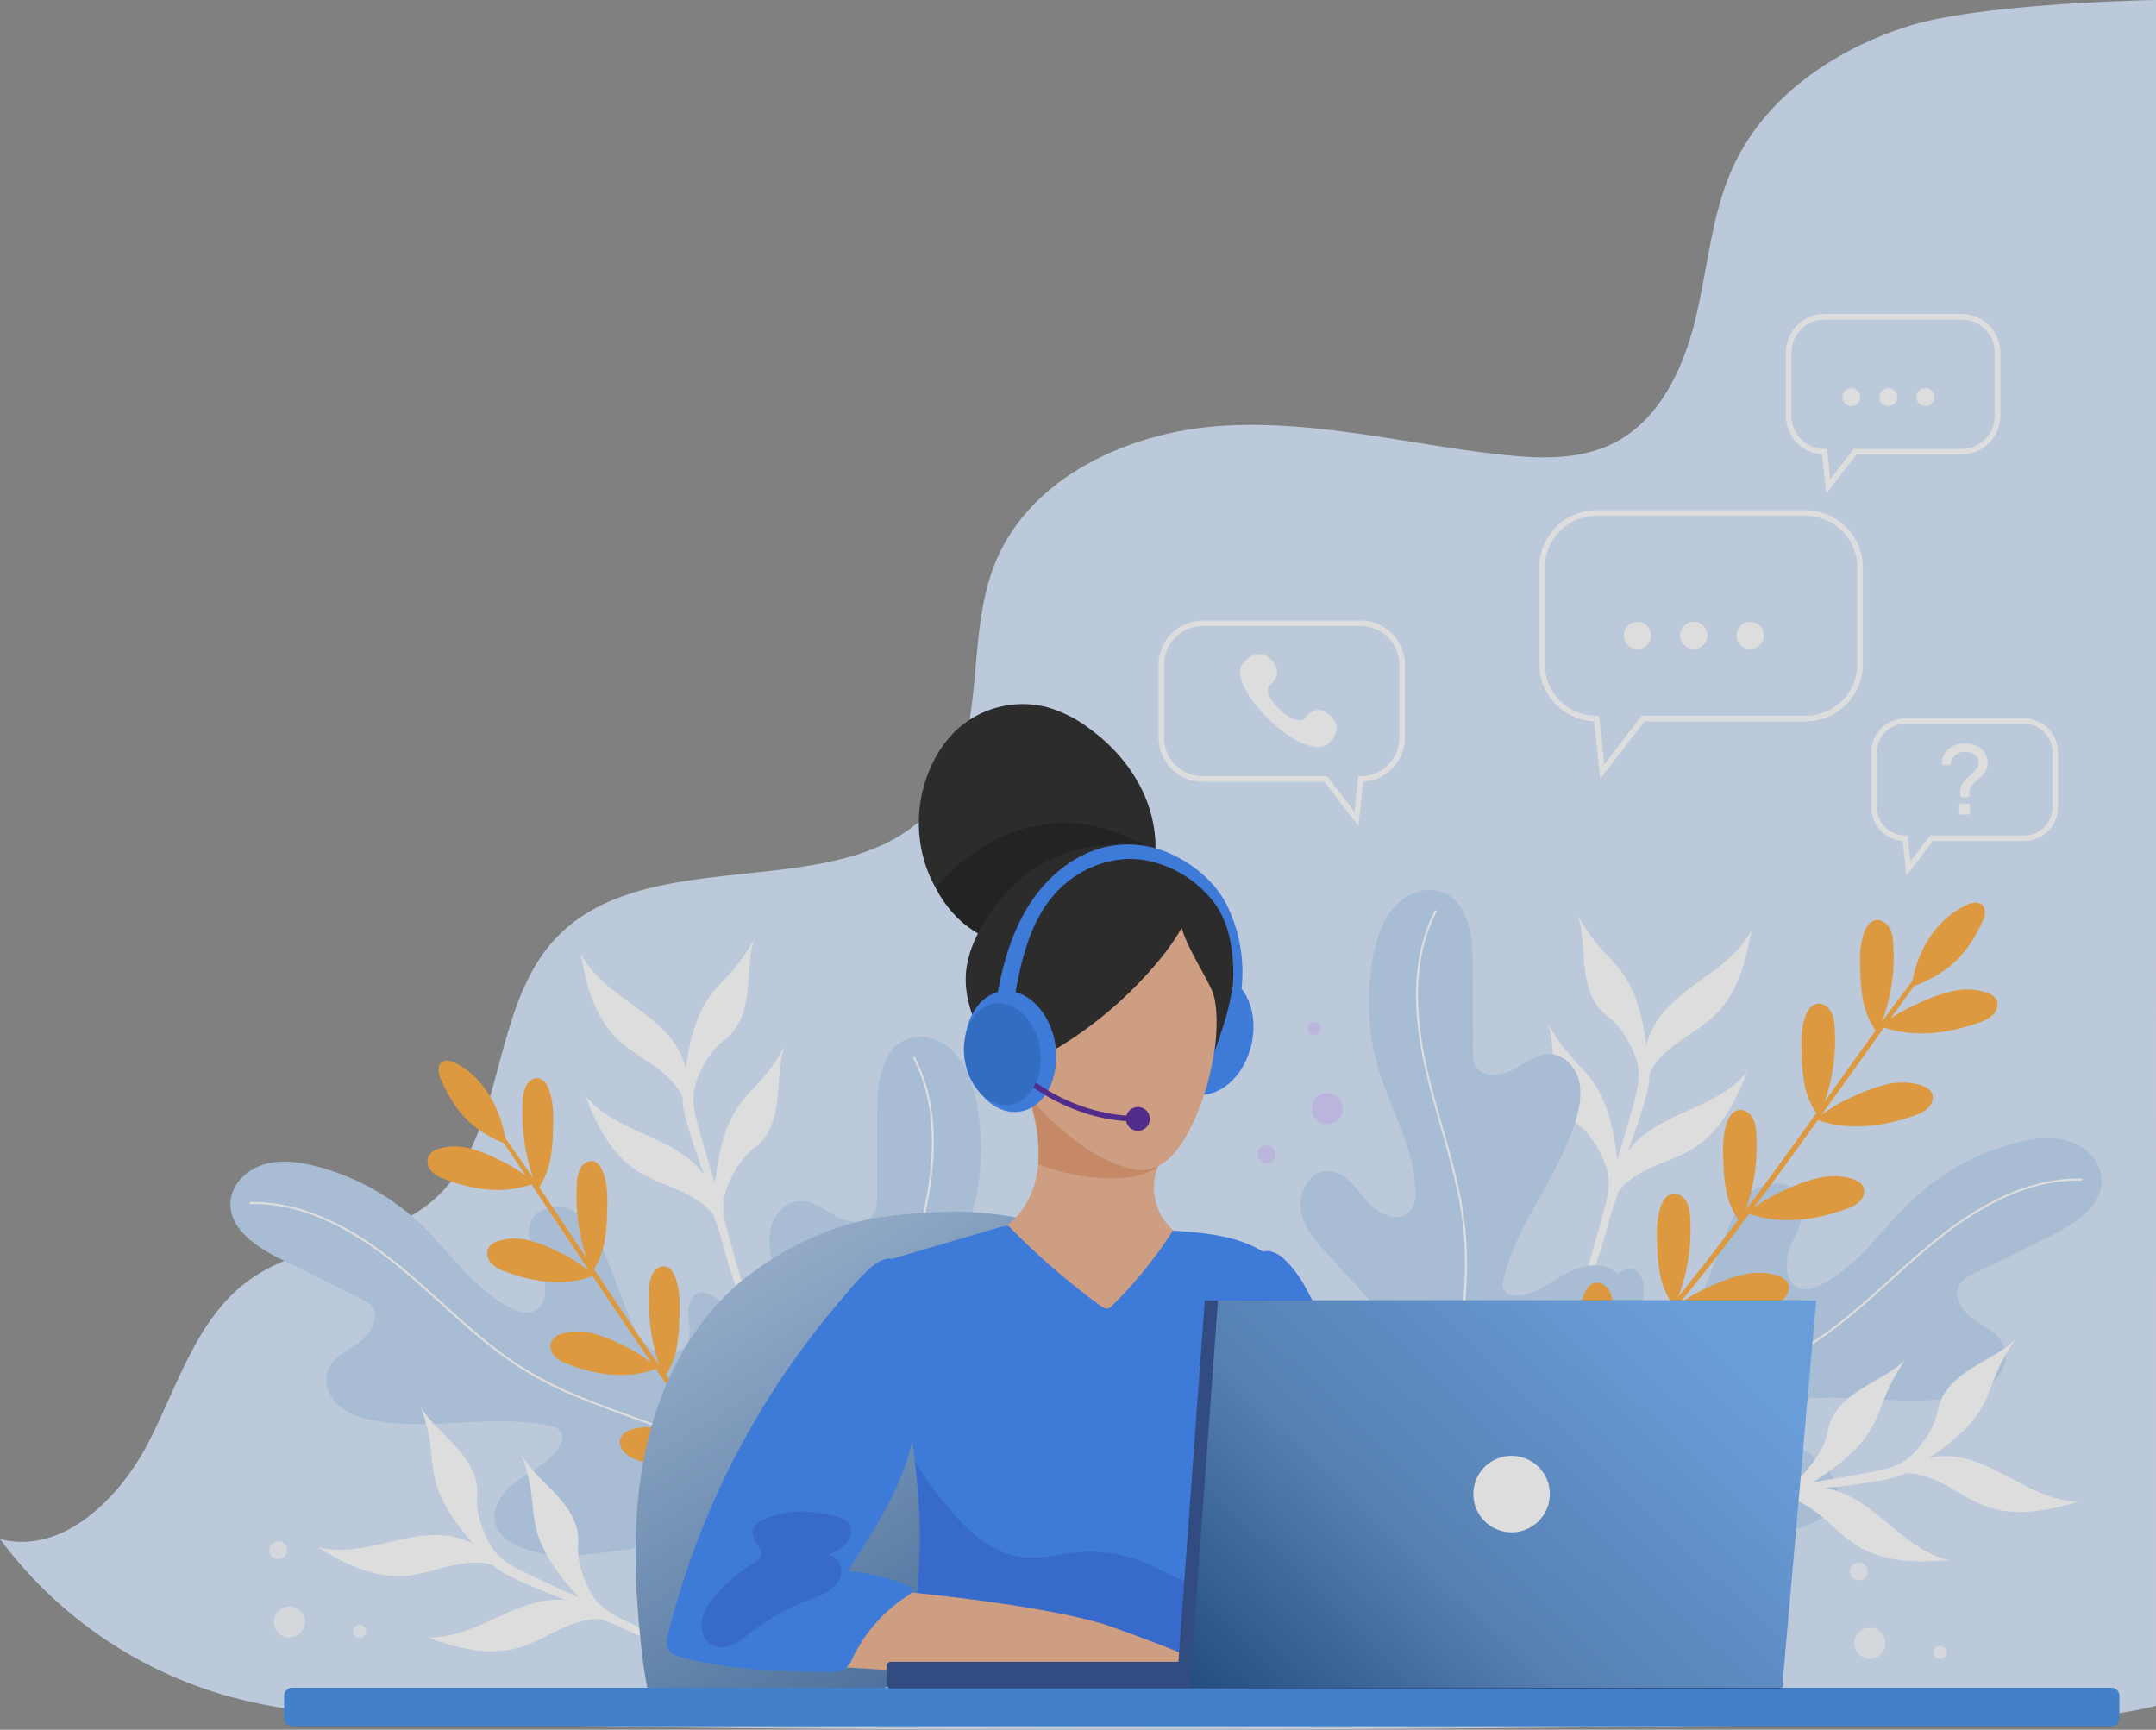 <svg xmlns="http://www.w3.org/2000/svg" xmlns:xlink="http://www.w3.org/1999/xlink" width="991.256" height="795.246" viewBox="0 0 991.256 795.246">
  <rect x="0" y="0" width="991.256" height="795.246" fill="#808080" stroke="none"/>
  <defs>
    <linearGradient id="linear-gradient" x1="-0.098" y1="-0.167" x2="0.897" y2="1.199" gradientUnits="objectBoundingBox">
      <stop offset="0" stop-color="#c8e1fe"/>
      <stop offset="1" stop-color="#003c84"/>
    </linearGradient>
    <linearGradient id="linear-gradient-2" x1="1" y1="0.358" x2="0" y2="1" gradientUnits="objectBoundingBox">
      <stop offset="0" stop-color="#61a8fc"/>
      <stop offset="0.581" stop-color="#467fc2"/>
      <stop offset="1" stop-color="#003a7e"/>
    </linearGradient>
  </defs>
  <g id="Group_345" data-name="Group 345" transform="translate(-285.907 -87.845)" opacity="0.73">
    <path id="Path_297" data-name="Path 297" d="M1277.163,87.845s-79.509,1.349-113.281,11.851-65.727,32-80.766,64.016c-10.178,21.667-11.9,46.187-17.379,69.492s-16.469,47.505-37.828,58.325c-15.608,7.908-34.065,7.272-51.459,5.369-42.895-4.695-85.458-16-128.524-13.287s-88.835,23.6-104.734,63.709c-13.77,34.734-3.17,77.915-25.3,108.022-38.039,51.755-131.849,17.123-176.177,63.607-31.4,32.923-22.638,92.431-57.617,121.52-23.376,19.44-58.542,18.025-83.292,35.682-24.076,17.174-32.964,48.036-46.389,74.388s-39.9,52.358-68.511,44.887a197.206,197.206,0,0,0,103.544,71.862c26.048,7.448,53.313,9.4,80.367,10.84,65.374,3.474,130.861,4.166,196.325,4.562q266.737,1.617,533.459-3.267c25.787-.473,52.517-1.134,77.56-7.3" transform="translate(0 0)" fill="#d2e3fc"/>
    <g id="Group_344" data-name="Group 344" transform="translate(391.85 232.202)">
      <g id="Group_306" data-name="Group 306" transform="translate(0 287.144)">
        <g id="Group_305" data-name="Group 305">
          <path id="Path_298" data-name="Path 298" d="M414.43,344.073c8.184,3.816,16.707,7.136,24,12.467a40.455,40.455,0,0,1,8.894,8.855,268.348,268.348,0,0,1-8.5-25.629,39.686,39.686,0,0,1-1.533-7.688c-.059-.833-.005-1.663.018-2.493-2.684-6.036-7.849-10.733-13.264-14.6-5.88-4.2-12.27-7.788-17.381-12.9-10.041-10.03-13.91-24.6-16.2-38.6,4.1,8.046,11.175,14.143,18.421,19.532s14.922,10.365,20.988,17.054a37.132,37.132,0,0,1,8.853,16.176c1.652-12.066,4.271-24.109,11.481-33.751,2.81-3.757,6.227-7.011,9.336-10.528a81.611,81.611,0,0,0,10.753-15.448c-2.457,7.42-2.317,15.4-3.085,23.184s-2.736,15.943-8.342,21.391c-1.607,1.561-3.461,2.843-5.1,4.37a36.09,36.09,0,0,0-6.582,8.909c-2.455,4.373-4.541,9.09-4.912,14.091-.347,4.733.856,9.428,2.092,14.01,2.4,8.889,5,17.718,7.711,26.517,1.637-13.09,4.071-26.395,11.9-36.864,2.812-3.76,6.23-7.014,9.338-10.531a81.6,81.6,0,0,0,10.75-15.448c-2.455,7.42-2.314,15.4-3.085,23.184s-2.733,15.943-8.339,21.391c-1.607,1.561-3.463,2.843-5.1,4.37A36.093,36.093,0,0,0,460.949,364c-2.455,4.373-4.541,9.09-4.912,14.094-.35,4.73.856,9.425,2.089,14.007,3.027,11.221,11.984,40.392,8.2,35.605h0c-5.542-12.4-7.351-19.1-10.947-32.188-.539-1.964-2.83-9.31-4.069-12.086-3.857-5.088-9.688-8.5-15.581-11.111-6.605-2.927-13.588-5.154-19.626-9.124-11.856-7.8-18.584-21.286-23.659-34.54C398.085,335.711,406.243,340.255,414.43,344.073Z" transform="translate(-229.362 -256.516)" fill="#fff"/>
          <g id="Group_302" data-name="Group 302" transform="translate(226.948 45.147)">
            <path id="Path_299" data-name="Path 299" d="M488.748,563.1c15.32-7.737,34.29-12.388,46.581-24.367s21.7-27.57,23.575-44.632c.222-2.041.306-4.24-.753-6-2.268-3.757-8.007-3.1-11.836-.953s-7.44,5.371-11.831,5.351c-6.574-.036-10.85-7.846-9.754-14.329s5.752-11.706,10.209-16.538L552.773,442.3c5.624-6.1,11.5-12.687,12.876-20.868s-4.038-18.032-12.331-18.05c-7.767-.018-12.843,7.7-17.833,13.647s-14.643,10.743-19.866,5c-2.3-2.531-2.682-6.237-2.616-9.655.368-19.092,10.9-36.3,16.549-54.542a109.2,109.2,0,0,0,2.48-54.718c-1.668-7.844-4.36-15.77-9.846-21.619s-14.314-9.134-21.787-6.227c-11.869,4.615-13.785,20.324-13.79,33.059l-.015,39.38c0,2.577-.038,5.287-1.323,7.52-3.206,5.56-11.627,4.646-17.274,1.6s-11.154-7.619-17.55-7.088c-6.1.508-10.98,5.88-12.572,11.793s-.491,12.217,1.236,18.091c7.481,25.445,26.214,46.532,33.064,72.153.649,2.434,1.091,5.325-.575,7.216-1.349,1.533-3.624,1.819-5.663,1.678-8.488-.585-15.486-6.506-23.013-10.472s-18.142-5.458-23.468,1.175c-2.3,2.861-3.055,6.672-3.19,10.339-.5,13.478,6.283,26.1,13.7,37.363,17.144,26.05,33.869,45.283,58.785,64.033" transform="translate(-416.239 -274.192)" fill="#b7d3f3"/>
            <g id="Group_301" data-name="Group 301" transform="translate(72.018 9.301)">
              <path id="Path_300" data-name="Path 300" d="M444.469,557.319c6.633-17.1,7.351-35.539,6.166-53.646-1.211-18.51-4.235-36.864-5.037-55.408a159.764,159.764,0,0,1,1.032-27.869,223.959,223.959,0,0,1,5.829-27.989c4.848-18.268,10.978-36.269,13.836-55,2.661-17.453,2.641-35.92-3.974-52.537-.858-2.156-1.834-4.26-2.9-6.319-.281-.539.536-1.017.815-.478,8.11,15.632,9.714,33.557,8.061,50.864-1.793,18.771-7.4,36.806-12.49,54.871-2.651,9.4-5.172,18.855-6.937,28.469a152.591,152.591,0,0,0-2.513,28.765c.146,18.827,3.131,37.467,4.736,56.192,1.538,17.966,1.816,36.418-3.461,53.847-.664,2.194-1.42,4.355-2.248,6.493-.217.559-1.132.317-.912-.253Z" transform="translate(-444.435 -277.833)" fill="#fff"/>
            </g>
          </g>
          <g id="Group_304" data-name="Group 304" transform="translate(0 102.57)">
            <path id="Path_301" data-name="Path 301" d="M580.706,452.109c-.194-17.164,3.987-36.241-1.351-52.552s-15.187-31.631-29.68-40.829c-1.732-1.1-3.67-2.145-5.714-1.967-4.373.381-6.309,5.824-6.071,10.207s1.543,9.047-.409,12.975c-2.927,5.887-11.823,6.283-17.161,2.444s-7.974-10.319-10.347-16.451l-9.5-24.53c-3-7.737-6.322-15.913-13.06-20.753s-17.966-4.322-21.639,3.116c-3.438,6.963,1.254,14.922,4.4,22.022s3.19,17.879-4.271,20.035c-3.282.95-6.781-.34-9.818-1.905-16.978-8.743-27.782-25.782-41.671-38.887A109.192,109.192,0,0,0,366.384,298.7c-7.777-1.959-16.079-3.034-23.746-.687s-14.505,8.825-15.19,16.814c-1.088,12.689,12.168,21.33,23.6,26.947l35.345,17.366c2.312,1.137,4.73,2.363,6.168,4.5,3.578,5.326-.953,12.485-6.179,16.209s-11.754,6.656-14.094,12.63c-2.235,5.7.437,12.449,5.045,16.482s10.75,5.823,16.786,6.863c26.137,4.5,53.321-3.029,79.341,2.112,2.47.488,5.262,1.366,6.225,3.691.782,1.888.036,4.059-.988,5.826-4.266,7.361-12.664,11.034-19.542,16.043s-12.894,13.879-9.287,21.585c1.558,3.323,4.644,5.68,7.877,7.42,11.877,6.388,26.2,5.859,39.577,4.166,30.936-3.913,55.571-10.452,83.384-24.556" transform="translate(-327.385 -296.674)" fill="#b7d3f3"/>
            <g id="Group_303" data-name="Group 303" transform="translate(8.849 18.578)">
              <path id="Path_302" data-name="Path 302" d="M575.007,441.16c-12.426-13.489-28.666-22.26-45.441-29.174-17.151-7.067-34.959-12.441-51.96-19.892a159.688,159.688,0,0,1-24.561-13.205,223.556,223.556,0,0,1-22.558-17.565c-14.263-12.4-27.723-25.836-43.281-36.655-14.495-10.081-31.079-18.2-48.913-19.583-2.314-.179-4.633-.23-6.952-.179-.605.015-.677-.93-.069-.943,17.606-.391,34.4,6.069,49.214,15.177,16.058,9.88,29.779,22.857,43.753,35.388,7.272,6.523,14.648,12.952,22.5,18.773a152.586,152.586,0,0,0,24.714,14.929c16.967,8.166,35.015,13.7,52.529,20.508,16.807,6.536,33.5,14.416,46.816,26.834,1.676,1.561,3.285,3.193,4.838,4.878.406.442-.215,1.155-.628.708Z" transform="translate(-330.85 -303.947)" fill="#fff"/>
            </g>
          </g>
          <path id="Path_303" data-name="Path 303" d="M419.549,440.436c8.26-3.65,16.37-7.88,25.182-9.862a40.5,40.5,0,0,1,12.518-.866,268.231,268.231,0,0,1-24.888-10.47,39.663,39.663,0,0,1-6.8-3.905c-.664-.5-1.254-1.091-1.865-1.655-6.309-1.951-13.246-1.154-19.723.376-7.032,1.66-13.941,4.11-21.149,4.6-14.16.958-27.675-5.719-39.728-13.208,8.756,2.207,18,.9,26.829-1.011s17.621-4.416,26.653-4.577a37.077,37.077,0,0,1,18,3.979c-7.995-9.182-15.338-19.082-17.851-30.855-.978-4.59-1.18-9.307-1.783-13.961a81.521,81.521,0,0,0-4.552-18.262c3.969,6.733,10.074,11.882,15.422,17.583s10.2,12.554,10.615,20.359c.117,2.235-.138,4.478-.066,6.715a36.053,36.053,0,0,0,2.375,10.819c1.678,4.728,3.854,9.4,7.377,12.973,3.333,3.379,7.66,5.563,11.92,7.647,8.27,4.046,16.633,7.9,25.041,11.647-8.776-9.846-17.192-20.436-19.92-33.222-.981-4.59-1.183-9.307-1.783-13.961a81.559,81.559,0,0,0-4.554-18.262c3.969,6.735,10.076,11.885,15.425,17.583s10.2,12.554,10.613,20.359c.118,2.237-.135,4.478-.064,6.717a36.079,36.079,0,0,0,2.373,10.819c1.678,4.725,3.857,9.4,7.379,12.973,3.331,3.377,7.658,5.56,11.92,7.645,10.439,5.108,38.3,17.565,32.2,17.264h0c-12.98-3.99-19.212-7.037-31.439-12.945-1.831-.886-8.868-4-11.775-4.894-6.37-.444-12.773,1.7-18.62,4.419-6.551,3.044-12.825,6.838-19.787,8.768-13.675,3.8-28.257-.015-41.574-4.919C402.5,447.238,411.286,444.086,419.549,440.436Z" transform="translate(-302.967 -125.595)" fill="#fff"/>
          <path id="Path_304" data-name="Path 304" d="M363.26,322.654a7.133,7.133,0,0,1,4.4-3.481,25.262,25.262,0,0,1,14.017-.465,63.606,63.606,0,0,1,13.4,5.085,75.643,75.643,0,0,1,12.82,7.463c-2.194-3.269-4.37-6.549-6.574-9.811q-1.705-2.517-3.412-5.029c-16.28-6.575-23.5-16.661-29.312-30.316a8.881,8.881,0,0,1-.347-5.213,3.747,3.747,0,0,1,3.456-2.406,8.733,8.733,0,0,1,4.209,1.208c12.209,6.2,20.1,19.841,22.7,34.139a3.731,3.731,0,0,0,.776,1.346c4.125,6.069,7.961,11.236,12.048,17.335a92.846,92.846,0,0,1-4.8-35.138,17.2,17.2,0,0,1,1.678-7.458c1.244-2.2,3.7-3.808,6.03-3.175s3.788,3.188,4.61,5.645c2.013,6.018,1.836,12.577,1.573,18.947a74.719,74.719,0,0,1-1.52,14.127,37.238,37.238,0,0,1-4.741,11.261q8.678,12.988,17.32,26c1.407,2.117,2.825,4.225,4.235,6.342a92.888,92.888,0,0,1-4.306-33.6A17.127,17.127,0,0,1,433.2,328c1.241-2.2,3.693-3.806,6.03-3.175s3.788,3.19,4.608,5.645c2.013,6.02,1.836,12.579,1.573,18.949a74.752,74.752,0,0,1-1.52,14.127,37.3,37.3,0,0,1-4.5,10.855c8.135,12.189,16.3,24.354,24.6,36.407,1.775,2.577,3.6,5.114,5.387,7.678a92.908,92.908,0,0,1-4.62-34.63,17.123,17.123,0,0,1,1.678-7.458c1.244-2.2,3.693-3.808,6.03-3.175s3.788,3.188,4.608,5.645c2.013,6.02,1.836,12.577,1.573,18.947a74.346,74.346,0,0,1-1.52,14.13,37.263,37.263,0,0,1-4.6,11.026c8.293,11.821,16.689,23.557,25.373,35.049l.015.023a92.879,92.879,0,0,1-5.111-35.988,17.163,17.163,0,0,1,1.681-7.461c1.241-2.2,3.693-3.806,6.028-3.175s3.79,3.19,4.61,5.645c2.013,6.02,1.836,12.579,1.573,18.95a74.737,74.737,0,0,1-1.52,14.127,37.274,37.274,0,0,1-4.715,11.218c9.742,12.781,19.795,25.286,30.242,37.4a92.8,92.8,0,0,1-5.165-36.134,17.16,17.16,0,0,1,1.678-7.458c1.244-2.2,3.7-3.808,6.03-3.175s3.788,3.188,4.61,5.645c2.013,6.018,1.836,12.577,1.573,18.947a74.724,74.724,0,0,1-1.52,14.127,37.279,37.279,0,0,1-4.623,11.065c.235.268.46.542.695.81a566.2,566.2,0,0,0,39.715,41.186q2.555,2.387,5.144,4.733c1.093.989-.358,2.761-1.446,1.773A548.819,548.819,0,0,1,537.2,509.612c-1.458-1.627-2.881-3.292-4.322-4.937-12.927,4.94-27.486,2.8-40.494-2.248a15.136,15.136,0,0,1-5.956-3.555c-1.607-1.762-2.475-4.534-1.5-6.746a7.14,7.14,0,0,1,4.4-3.481,25.261,25.261,0,0,1,14.017-.465,63.411,63.411,0,0,1,13.4,5.085,77.225,77.225,0,0,1,12.452,7.208q-14.766-17.122-28.566-35.176c-.266-.342-.516-.7-.779-1.045-12.965,5.016-27.588,2.873-40.647-2.2a15.135,15.135,0,0,1-5.956-3.555c-1.607-1.762-2.475-4.534-1.5-6.746a7.133,7.133,0,0,1,4.4-3.481,25.261,25.261,0,0,1,14.017-.465,63.47,63.47,0,0,1,13.4,5.085,69.725,69.725,0,0,1,14.265,8.651q-15.421-20.287-30-41.291c-12.937,4.963-27.516,2.825-40.54-2.232a15.135,15.135,0,0,1-5.956-3.555c-1.607-1.762-2.475-4.534-1.5-6.746a7.138,7.138,0,0,1,4.4-3.481,25.253,25.253,0,0,1,14.015-.465,63.284,63.284,0,0,1,13.4,5.085,69.961,69.961,0,0,1,14.232,8.623c-9.169-13.205-18.155-26.556-27.1-39.94-12.952,4.991-27.552,2.85-40.6-2.214a15.136,15.136,0,0,1-5.956-3.555c-1.607-1.762-2.475-4.534-1.5-6.746a7.138,7.138,0,0,1,4.4-3.481,25.252,25.252,0,0,1,14.015-.465,63.419,63.419,0,0,1,13.4,5.085,68.6,68.6,0,0,1,14.613,8.955c-1.144-1.714-2.3-3.42-3.443-5.137q-11.528-17.31-23.072-34.6c-12.791,4.677-27.123,2.552-39.95-2.429a15.106,15.106,0,0,1-5.956-3.555C363.15,327.637,362.282,324.866,363.26,322.654Z" transform="translate(-272.271 -222.384)" fill="#fea227"/>
        </g>
        <circle id="Ellipse_15" data-name="Ellipse 15" cx="7.155" cy="7.155" r="7.155" transform="translate(19.952 307.094)" fill="#fff" opacity="0.73"/>
        <circle id="Ellipse_16" data-name="Ellipse 16" cx="4.118" cy="4.118" r="4.118" transform="translate(17.851 277.1)" fill="#fff" opacity="0.73"/>
        <circle id="Ellipse_17" data-name="Ellipse 17" cx="3.012" cy="3.012" r="3.012" transform="translate(56.383 315.492)" fill="#fff" opacity="0.73"/>
      </g>
      <g id="Group_324" data-name="Group 324" transform="translate(426.729)">
        <g id="Group_309" data-name="Group 309" transform="translate(0 140.945)">
          <g id="Group_307" data-name="Group 307" transform="translate(37.51 15.379)">
            <path id="Path_305" data-name="Path 305" d="M524.559,209.269c4.613,5.9-1.982,10.51-1.982,10.51-3.042,3.857,4.794,11.09,4.794,11.09s7.7,7.387,11.361,4.115c0,0,4.2-6.863,10.373-2.613s5.532,10-.038,14.592c0,0-7.913,6.145-26.49-11.338C504.248,217.433,510,210.189,510,210.189,514.238,204.35,519.946,203.369,524.559,209.269Z" transform="translate(-509.142 -205.298)" fill="#fff"/>
          </g>
          <g id="Group_308" data-name="Group 308">
            <path id="Path_306" data-name="Path 306" d="M586.366,293.792l-15.729-20.423H514.716a20.284,20.284,0,0,1-20.26-20.26V219.537a20.284,20.284,0,0,1,20.26-20.26h72.735a20.284,20.284,0,0,1,20.262,20.26v33.572A20.285,20.285,0,0,1,588.6,273.336Zm-71.65-91.961a17.725,17.725,0,0,0-17.706,17.706v33.572a17.725,17.725,0,0,0,17.706,17.706h57.178l12.623,16.39,1.79-16.39h1.144a17.729,17.729,0,0,0,17.708-17.706V219.537a17.729,17.729,0,0,0-17.708-17.706Z" transform="translate(-494.456 -199.277)" fill="#fff"/>
          </g>
        </g>
        <g id="Group_314" data-name="Group 314" transform="translate(175.005 90.219)">
          <g id="Group_310" data-name="Group 310">
            <path id="Path_307" data-name="Path 307" d="M591.066,302.835l-2.881-26.364a26.39,26.39,0,0,1-25.212-26.336V205.779a26.391,26.391,0,0,1,26.359-26.362h96.109A26.391,26.391,0,0,1,711.8,205.779v44.356A26.391,26.391,0,0,1,685.441,276.5H611.347Zm-1.734-120.864a23.833,23.833,0,0,0-23.8,23.808v44.356a23.831,23.831,0,0,0,23.8,23.808h1.144l2.439,22.306,17.174-22.306h75.351a23.831,23.831,0,0,0,23.805-23.808V205.779a23.833,23.833,0,0,0-23.805-23.808Z" transform="translate(-562.973 -179.417)" fill="#fff"/>
          </g>
          <g id="Group_311" data-name="Group 311" transform="translate(38.852 51.263)">
            <circle id="Ellipse_18" data-name="Ellipse 18" cx="6.285" cy="6.285" r="6.285" fill="#fff"/>
          </g>
          <g id="Group_312" data-name="Group 312" transform="translate(64.779 51.263)">
            <circle id="Ellipse_19" data-name="Ellipse 19" cx="6.285" cy="6.285" r="6.285" fill="#fff"/>
          </g>
          <g id="Group_313" data-name="Group 313" transform="translate(90.706 51.263)">
            <circle id="Ellipse_20" data-name="Ellipse 20" cx="6.285" cy="6.285" r="6.285" fill="#fff"/>
          </g>
        </g>
        <g id="Group_318" data-name="Group 318" transform="translate(327.704 185.917)">
          <g id="Group_316" data-name="Group 316" transform="translate(32.353 11.499)">
            <g id="Group_315" data-name="Group 315">
              <path id="Path_308" data-name="Path 308" d="M651.462,222.515a9.172,9.172,0,0,1,3.737,3.139,7.766,7.766,0,0,1,1.361,4.452,7.964,7.964,0,0,1-.623,3.254,8.985,8.985,0,0,1-1.522,2.4A25.148,25.148,0,0,1,652.039,238a18.984,18.984,0,0,0-2.955,3.045,5.536,5.536,0,0,0-.965,3.323v.644a1.26,1.26,0,0,1-1.247,1.246h-1.709a1.26,1.26,0,0,1-1.246-1.246v-.968a7.7,7.7,0,0,1,.649-3.251,8.915,8.915,0,0,1,1.545-2.378q.9-.965,2.421-2.352a19.176,19.176,0,0,0,2.884-2.93,4.907,4.907,0,0,0,.945-3.022,4.069,4.069,0,0,0-1.844-3.507,7.539,7.539,0,0,0-4.429-1.292,6.729,6.729,0,0,0-4.153,1.246,6.557,6.557,0,0,0-2.306,3.829,1.23,1.23,0,0,1-.439.738,1.183,1.183,0,0,1-.761.278h-1.982a1.054,1.054,0,0,1-.741-.3.81.81,0,0,1-.276-.715,9.5,9.5,0,0,1,4.96-7.657,11.438,11.438,0,0,1,5.7-1.338A12.4,12.4,0,0,1,651.462,222.515Zm-3.252,31.261a1.2,1.2,0,0,1-.879.368H644.7a1.256,1.256,0,0,1-1.246-1.246v-2.628a1.256,1.256,0,0,1,1.246-1.246h2.628a1.256,1.256,0,0,1,1.247,1.246V252.9A1.2,1.2,0,0,1,648.211,253.776Z" transform="translate(-635.424 -221.386)" fill="#fff"/>
            </g>
          </g>
          <g id="Group_317" data-name="Group 317">
            <path id="Path_309" data-name="Path 309" d="M638.9,289.127l-1.737-15.907A15.578,15.578,0,0,1,622.757,257.7V232.444a15.577,15.577,0,0,1,15.56-15.56H693.04a15.577,15.577,0,0,1,15.56,15.56V257.7a15.577,15.577,0,0,1-15.56,15.56H651.121Zm-.585-69.688a13.02,13.02,0,0,0-13.006,13.006V257.7a13.02,13.02,0,0,0,13.006,13.006h1.144l1.292,11.831,9.111-11.831H693.04A13.02,13.02,0,0,0,706.047,257.7V232.444a13.02,13.02,0,0,0-13.006-13.006Z" transform="translate(-622.757 -216.884)" fill="#fff"/>
          </g>
        </g>
        <g id="Group_323" data-name="Group 323" transform="translate(288.421)">
          <g id="Group_319" data-name="Group 319">
            <path id="Path_310" data-name="Path 310" d="M625.941,226.679l-1.972-18.017a17.767,17.767,0,0,1-16.592-17.708V161.839A17.762,17.762,0,0,1,625.118,144.1h63.089a17.763,17.763,0,0,1,17.744,17.744v29.115A17.764,17.764,0,0,1,688.207,208.7h-48.42Zm-.822-80.03a15.205,15.205,0,0,0-15.187,15.19v29.115a15.207,15.207,0,0,0,15.187,15.19h1.144l1.527,13.948,10.74-13.948h49.677a15.207,15.207,0,0,0,15.189-15.19V161.839a15.206,15.206,0,0,0-15.189-15.19Z" transform="translate(-607.377 -144.095)" fill="#fff"/>
          </g>
          <g id="Group_320" data-name="Group 320" transform="translate(25.944 34.088)">
            <circle id="Ellipse_21" data-name="Ellipse 21" cx="4.126" cy="4.126" r="4.126" fill="#fff"/>
          </g>
          <g id="Group_321" data-name="Group 321" transform="translate(42.963 34.088)">
            <circle id="Ellipse_22" data-name="Ellipse 22" cx="4.126" cy="4.126" r="4.126" fill="#fff"/>
          </g>
          <g id="Group_322" data-name="Group 322" transform="translate(59.982 34.088)">
            <circle id="Ellipse_23" data-name="Ellipse 23" cx="4.126" cy="4.126" r="4.126" fill="#fff"/>
          </g>
        </g>
      </g>
      <g id="Group_332" data-name="Group 332" transform="translate(472.228 264.805)">
        <g id="Group_329" data-name="Group 329" transform="translate(19.693)">
          <path id="Path_311" data-name="Path 311" d="M634.134,339.84c-8.186,3.816-16.707,7.136-24,12.467a40.563,40.563,0,0,0-8.893,8.855,267.69,267.69,0,0,0,8.5-25.629,39.5,39.5,0,0,0,1.535-7.688c.059-.833.005-1.663-.018-2.493,2.682-6.035,7.846-10.733,13.264-14.6,5.877-4.2,12.268-7.788,17.381-12.9,10.04-10.03,13.908-24.6,16.2-38.6-4.1,8.046-11.175,14.143-18.421,19.532s-14.922,10.365-20.988,17.054a37.1,37.1,0,0,0-8.853,16.176c-1.652-12.066-4.271-24.109-11.481-33.751-2.812-3.757-6.23-7.011-9.338-10.528a81.609,81.609,0,0,1-10.751-15.448c2.457,7.42,2.314,15.4,3.086,23.184s2.735,15.943,8.342,21.391c1.607,1.561,3.461,2.843,5.1,4.37a36.034,36.034,0,0,1,6.584,8.909c2.452,4.373,4.541,9.09,4.909,14.091.35,4.733-.853,9.427-2.089,14.01-2.4,8.889-5,17.718-7.711,26.515-1.64-13.088-4.071-26.392-11.9-36.862-2.81-3.76-6.227-7.014-9.336-10.531A81.609,81.609,0,0,1,564.5,301.913c2.457,7.42,2.317,15.4,3.085,23.184s2.736,15.943,8.342,21.391c1.606,1.561,3.461,2.843,5.1,4.37a36.088,36.088,0,0,1,6.582,8.909c2.455,4.373,4.541,9.09,4.909,14.094.35,4.73-.853,9.425-2.089,14.007-3.024,11.221-11.982,40.392-8.2,35.605h0c5.543-12.4,7.349-19.1,10.947-32.188.539-1.964,2.83-9.31,4.066-12.086,3.857-5.088,9.688-8.5,15.583-11.111,6.6-2.927,13.588-5.154,19.624-9.124,11.859-7.8,18.587-21.286,23.662-34.54C650.475,331.478,642.32,336.022,634.134,339.84Z" transform="translate(-450.78 -240.756)" fill="#fff"/>
          <g id="Group_326" data-name="Group 326">
            <path id="Path_312" data-name="Path 312" d="M597.094,536.684c-15.323-7.737-34.292-12.388-46.583-24.37s-21.7-27.57-23.575-44.632c-.222-2.041-.306-4.24.756-6,2.268-3.757,8-3.1,11.834-.953s7.443,5.371,11.831,5.351c6.574-.033,10.85-7.847,9.754-14.329s-5.749-11.706-10.209-16.538l-17.836-19.335c-5.624-6.1-11.5-12.687-12.873-20.868s4.036-18.033,12.332-18.05c7.765-.018,12.843,7.7,17.831,13.65s14.646,10.74,19.867,4.993c2.3-2.529,2.682-6.237,2.618-9.655-.37-19.093-10.9-36.3-16.551-54.542a109.232,109.232,0,0,1-2.48-54.718c1.668-7.844,4.363-15.767,9.846-21.619s14.314-9.131,21.787-6.227c11.872,4.615,13.787,20.324,13.792,33.059l.015,39.383c0,2.575.036,5.287,1.323,7.517,3.2,5.56,11.627,4.646,17.271,1.6s11.154-7.622,17.55-7.088c6.1.506,10.983,5.877,12.572,11.79s.49,12.217-1.236,18.091c-7.481,25.445-26.214,46.532-33.061,72.156-.651,2.432-1.093,5.323.572,7.213,1.349,1.533,3.627,1.821,5.663,1.681,8.488-.587,15.486-6.506,23.013-10.472s18.142-5.461,23.468,1.172c2.3,2.863,3.055,6.671,3.193,10.339.5,13.478-6.283,26.1-13.7,37.365-17.141,26.048-33.869,45.281-58.782,64.033" transform="translate(-519.979 -247.77)" fill="#b7d3f3"/>
            <g id="Group_325" data-name="Group 325" transform="translate(53.162 9.3)">
              <path id="Path_313" data-name="Path 313" d="M565.2,530.9c-6.633-17.1-7.351-35.542-6.166-53.648,1.213-18.51,4.235-36.865,5.037-55.408a159.753,159.753,0,0,0-1.032-27.869,223.594,223.594,0,0,0-5.829-27.989c-4.848-18.268-10.975-36.269-13.833-55-2.664-17.453-2.644-35.917,3.972-52.537.858-2.156,1.834-4.26,2.9-6.319.281-.539-.534-1.017-.815-.478-8.109,15.632-9.711,33.557-8.059,50.867,1.791,18.768,7.395,36.8,12.488,54.869,2.651,9.4,5.172,18.857,6.937,28.471a152.37,152.37,0,0,1,2.513,28.763c-.146,18.827-3.132,37.467-4.736,56.192-1.538,17.966-1.816,36.42,3.461,53.847.664,2.194,1.42,4.357,2.248,6.493.22.562,1.134.317.912-.25Z" transform="translate(-540.793 -251.411)" fill="#fff"/>
            </g>
          </g>
          <g id="Group_328" data-name="Group 328" transform="translate(113.724 114.097)">
            <path id="Path_314" data-name="Path 314" d="M565.88,447.876c.194-17.164-3.99-36.241,1.351-52.552s15.187-31.631,29.68-40.829c1.732-1.1,3.67-2.146,5.714-1.967,4.373.381,6.306,5.824,6.069,10.207s-1.543,9.047.411,12.975c2.927,5.887,11.823,6.283,17.162,2.444s7.972-10.321,10.347-16.451l9.5-24.53c3-7.737,6.322-15.913,13.06-20.753s17.966-4.322,21.639,3.116c3.436,6.963-1.254,14.922-4.4,22.022s-3.19,17.879,4.268,20.035c3.285.95,6.781-.34,9.821-1.905,16.978-8.743,27.782-25.782,41.669-38.888A109.2,109.2,0,0,1,780.2,294.464c7.775-1.959,16.076-3.034,23.744-.687s14.505,8.825,15.192,16.814c1.086,12.689-12.171,21.33-23.6,26.947L760.19,354.9c-2.311,1.137-4.73,2.363-6.166,4.5-3.578,5.326.953,12.485,6.179,16.209s11.754,6.656,14.094,12.63c2.232,5.7-.437,12.449-5.045,16.482s-10.753,5.824-16.786,6.863c-26.137,4.5-53.321-3.029-79.341,2.112-2.47.488-5.262,1.367-6.225,3.691-.782,1.888-.036,4.059.988,5.826,4.265,7.361,12.664,11.034,19.539,16.043s12.9,13.879,9.287,21.585c-1.556,3.323-4.644,5.681-7.875,7.42-11.88,6.388-26.2,5.859-39.577,4.166-30.939-3.913-55.571-10.452-83.384-24.556" transform="translate(-564.504 -292.441)" fill="#b7d3f3"/>
            <g id="Group_327" data-name="Group 327" transform="translate(0.93 18.578)">
              <path id="Path_315" data-name="Path 315" d="M565.629,436.927c12.426-13.489,28.663-22.26,45.439-29.174,17.154-7.067,34.962-12.441,51.962-19.892a160.023,160.023,0,0,0,24.561-13.205,223.823,223.823,0,0,0,22.558-17.565c14.26-12.4,27.721-25.836,43.281-36.655,14.495-10.081,31.079-18.2,48.913-19.583,2.314-.179,4.631-.23,6.95-.179.608.015.679-.93.069-.942-17.6-.391-34.4,6.069-49.212,15.177-16.058,9.88-29.779,22.857-43.753,35.388-7.272,6.523-14.648,12.952-22.5,18.773A152.483,152.483,0,0,1,669.181,384c-16.965,8.166-35.013,13.7-52.529,20.508-16.807,6.536-33.493,14.416-46.813,26.834-1.676,1.561-3.285,3.193-4.838,4.879-.406.442.215,1.154.628.707Z" transform="translate(-564.868 -299.714)" fill="#fff"/>
            </g>
          </g>
          <path id="Path_316" data-name="Path 316" d="M687.617,417.25c-7.024-5.678-13.752-11.874-21.744-16.084a40.546,40.546,0,0,0-11.859-4.1,267.954,267.954,0,0,0,26.755-3.622,39.566,39.566,0,0,0,7.583-2c.771-.314,1.494-.725,2.23-1.114,6.6-.238,13.09,2.337,18.944,5.5,6.358,3.435,12.388,7.6,19.223,9.949,13.42,4.615,28.206,1.691,41.8-2.4-9.029-.151-17.614-3.826-25.639-7.969s-15.864-8.853-24.541-11.364a37.1,37.1,0,0,0-18.418-.848c10.112-6.784,19.782-14.428,25.276-25.138,2.143-4.176,3.566-8.677,5.359-13.014a81.513,81.513,0,0,1,9.154-16.444c-5.586,5.466-12.822,8.845-19.473,12.955s-13.121,9.461-15.552,16.891c-.695,2.128-1.034,4.357-1.686,6.5a36.1,36.1,0,0,1-5.111,9.826c-2.853,4.128-6.174,8.074-10.505,10.6-4.1,2.393-8.842,3.374-13.5,4.276-9.037,1.752-18.114,3.292-27.21,4.72,11.039-7.221,21.925-15.251,27.892-26.883,2.14-4.179,3.563-8.679,5.359-13.016a81.45,81.45,0,0,1,9.154-16.444c-5.589,5.466-12.825,8.848-19.473,12.957s-13.123,9.461-15.552,16.888c-.7,2.13-1.034,4.36-1.688,6.5a36.02,36.02,0,0,1-5.111,9.826c-2.851,4.125-6.171,8.074-10.5,10.6-4.1,2.393-8.845,3.374-13.5,4.276-11.409,2.209-41.551,6.978-35.59,8.273h0c13.57-.467,20.382-1.785,33.726-4.3,2-.378,9.606-1.548,12.646-1.655,6.263,1.231,11.887,4.97,16.824,9.116,5.533,4.649,10.6,9.943,16.817,13.624,12.214,7.228,27.286,7.348,41.424,6.084C702.306,428.259,694.641,422.926,687.617,417.25Z" transform="translate(-412.846 -122.13)" fill="#fff"/>
          <path id="Path_317" data-name="Path 317" d="M788,294.822c-.889-1.847-2.876-2.894-4.82-3.545a29.633,29.633,0,0,0-15.3-.541,72.112,72.112,0,0,0-14.595,5.08,83.5,83.5,0,0,0-13.951,7.491c2.378-3.3,4.738-6.608,7.126-9.9q1.847-2.54,3.7-5.075c17.731-6.572,25.555-16.748,31.835-30.54a8.394,8.394,0,0,0,.353-5.277,4.149,4.149,0,0,0-3.786-2.455,10.041,10.041,0,0,0-4.585,1.2c-13.292,6.212-21.836,19.987-24.6,34.448a3.671,3.671,0,0,1-.84,1.356c-4.472,6.122-8.631,11.335-13.06,17.491a87.379,87.379,0,0,0,5.062-35.547c-.176-2.618-.5-5.323-1.87-7.56s-4.051-3.872-6.595-3.244c-2.559.631-4.117,3.208-5,5.691-2.166,6.084-1.941,12.722-1.625,19.174a70.4,70.4,0,0,0,1.732,14.309,36.619,36.619,0,0,0,5.226,11.422q-9.4,13.1-18.766,26.234c-1.527,2.135-3.065,4.265-4.592,6.4a87.373,87.373,0,0,0,4.534-34c-.176-2.615-.5-5.323-1.87-7.56s-4.048-3.872-6.6-3.244-4.117,3.211-5,5.691c-2.166,6.084-1.941,12.725-1.622,19.174a70.564,70.564,0,0,0,1.729,14.309,36.662,36.662,0,0,0,4.96,11.011c-8.815,12.3-17.66,24.574-26.663,36.734-1.923,2.6-3.9,5.157-5.842,7.744a87.371,87.371,0,0,0,4.871-35.031c-.174-2.615-.5-5.323-1.867-7.56s-4.051-3.872-6.595-3.244c-2.559.631-4.12,3.211-5,5.691-2.166,6.084-1.939,12.725-1.622,19.174a70.568,70.568,0,0,0,1.729,14.309,36.713,36.713,0,0,0,5.075,11.187c-8.991,11.923-18.094,23.762-27.511,35.352l-.018.02a87.336,87.336,0,0,0,5.4-36.4c-.174-2.616-.5-5.32-1.867-7.558s-4.051-3.872-6.595-3.246c-2.559.631-4.12,3.211-5,5.693-2.166,6.082-1.939,12.722-1.622,19.172a70.507,70.507,0,0,0,1.729,14.309,36.716,36.716,0,0,0,5.2,11.381c-10.564,12.888-21.473,25.5-32.811,37.71a87.338,87.338,0,0,0,5.456-36.553c-.176-2.615-.5-5.323-1.87-7.56s-4.048-3.872-6.6-3.244-4.117,3.211-5,5.691c-2.166,6.084-1.941,12.725-1.622,19.174a70.538,70.538,0,0,0,1.729,14.309,36.693,36.693,0,0,0,5.1,11.223c-.253.271-.5.547-.753.817a587.385,587.385,0,0,1-43.127,41.5q-2.778,2.4-5.591,4.763c-1.188,1,.4,2.8,1.586,1.8a571.557,571.557,0,0,0,43.674-40.964c1.581-1.642,3.124-3.32,4.69-4.978,14.13,5.065,30,2.976,44.172-2.074a16.55,16.55,0,0,0,6.48-3.568c1.744-1.775,2.679-4.577,1.6-6.822-.889-1.847-2.876-2.894-4.82-3.545a29.661,29.661,0,0,0-15.3-.541,72.125,72.125,0,0,0-14.595,5.083A84.763,84.763,0,0,0,607.828,474q16.026-17.264,31-35.467c.286-.347.557-.707.843-1.055,14.173,5.142,30.116,3.047,44.341-2.02a16.587,16.587,0,0,0,6.48-3.571c1.744-1.775,2.679-4.577,1.6-6.82-.889-1.849-2.876-2.894-4.82-3.548a29.661,29.661,0,0,0-15.3-.539,71.957,71.957,0,0,0-14.595,5.08,76.644,76.644,0,0,0-15.522,8.687q16.723-20.459,32.522-41.651c14.143,5.091,30.037,3,44.223-2.056a16.612,16.612,0,0,0,6.482-3.571c1.745-1.775,2.677-4.577,1.6-6.82-.889-1.849-2.876-2.894-4.82-3.548a29.662,29.662,0,0,0-15.3-.539,71.956,71.956,0,0,0-14.595,5.08,76.7,76.7,0,0,0-15.486,8.659c9.938-13.323,19.677-26.791,29.368-40.3,14.158,5.119,30.078,3.024,44.284-2.038a16.6,16.6,0,0,0,6.48-3.571c1.744-1.773,2.679-4.575,1.6-6.82-.889-1.847-2.876-2.894-4.82-3.545a29.66,29.66,0,0,0-15.3-.542,71.962,71.962,0,0,0-14.595,5.083,74.957,74.957,0,0,0-15.9,8.991c1.239-1.729,2.49-3.451,3.729-5.182q12.49-17.463,25-34.913c13.981,4.8,29.605,2.72,43.577-2.258a16.612,16.612,0,0,0,6.483-3.571C788.146,299.866,789.078,297.064,788,294.822Z" transform="translate(-467.934 -244.216)" fill="#fea227"/>
        </g>
        <g id="Group_330" data-name="Group 330" transform="translate(0 60.617)">
          <circle id="Ellipse_24" data-name="Ellipse 24" cx="7.155" cy="7.155" r="7.155" transform="translate(24.854 32.762)" fill="#d0c7fe"/>
          <circle id="Ellipse_25" data-name="Ellipse 25" cx="4.118" cy="4.118" r="4.118" transform="translate(0 56.828)" fill="#d0c7fe"/>
          <circle id="Ellipse_26" data-name="Ellipse 26" cx="3.012" cy="3.012" r="3.012" transform="translate(22.961)" fill="#d0c7fe"/>
        </g>
        <g id="Group_331" data-name="Group 331" transform="translate(272.288 309.177)">
          <circle id="Ellipse_27" data-name="Ellipse 27" cx="7.155" cy="7.155" r="7.155" transform="translate(2.101 29.994)" fill="#fff" opacity="0.73"/>
          <circle id="Ellipse_28" data-name="Ellipse 28" cx="4.118" cy="4.118" r="4.118" fill="#fff" opacity="0.73"/>
          <circle id="Ellipse_29" data-name="Ellipse 29" cx="3.012" cy="3.012" r="3.012" transform="translate(38.532 38.392)" fill="#fff" opacity="0.73"/>
        </g>
      </g>
      <g id="Group_342" data-name="Group 342" transform="translate(186.267 179.335)">
        <path id="Path_318" data-name="Path 318" d="M411.7,542.266c-5.5-10.932-7.284-23.309-8.641-35.47-3.476-31.194-4.6-63.076,2.345-93.682s22.653-60.067,47.8-78.853C470.946,321,491.9,311.3,513.82,308.108a251.046,251.046,0,0,1,36.811-2.378c49.73,1.5,77.486,22.316,100.073,60.989s27.4,85.45,23.915,130.1" transform="translate(-400.312 -72.291)" fill="url(#linear-gradient)"/>
        <g id="Group_341" data-name="Group 341" transform="translate(14.358)">
          <g id="Group_339" data-name="Group 339" transform="translate(115.874)">
            <path id="Path_319" data-name="Path 319" d="M489.887,325.81A61.622,61.622,0,0,1,454.882,289.8a62.685,62.685,0,0,1,3.673-50.139,51.708,51.708,0,0,1,10.477-13.8,44.875,44.875,0,0,1,41.138-10.138,59.337,59.337,0,0,1,19.021,9.456c10.418,7.456,19.284,17.264,24.824,28.816s7.627,24.888,4.983,37.424" transform="translate(-451.299 -214.307)" fill="#0d0d0d"/>
            <path id="Path_320" data-name="Path 320" d="M477.036,287.766s-13-3.778-22.691-22.127c0,0,40.425-53.712,100.257-17.218" transform="translate(-446.565 -181.037)"/>
            <ellipse id="Ellipse_30" data-name="Ellipse 30" cx="27.965" cy="20.824" rx="27.965" ry="20.824" transform="translate(106.046 174.508) rotate(-76.977)" fill="#2578fa"/>
            <path id="Path_321" data-name="Path 321" d="M479.526,283.96c3.673,10.8,6.437,22.163,5.474,33.526s-6.13,22.811-15.588,29.184c-1.908,1.287-4.194,2.692-4.434,4.981a6.749,6.749,0,0,0,.738,3.246,75.951,75.951,0,0,0,23.458,30.489c7.175,5.542,15.826,9.89,24.885,9.522a37.211,37.211,0,0,0,13.593-3.581,63.89,63.89,0,0,0,33.761-36.888,26.244,26.244,0,0,1-19.407-39.7" transform="translate(-430.072 -106.054)" fill="#eba883"/>
            <path id="Path_322" data-name="Path 322" d="M470.661,283.96s10.934,12.556,21.11,18.878,23.912,16.393,39.334,16.084c0,0-8.531,6.932-28.847,4.889-16.239-1.635-26.124-6.324-26.124-6.324S477.754,299.875,470.661,283.96Z" transform="translate(-421.207 -106.054)" fill="#de8c5e"/>
            <path id="Path_323" data-name="Path 323" d="M537.555,240.689c7.029,5.119,14.492,9.537,18.768,17.111,3.274,5.8,4.562,12.49,5.568,19.075,4.851,31.731,3.939,65.686-11.351,93.91-4.227,7.8-10.564,15.706-19.386,16.666-3.752.409-7.525-.524-11.09-1.76a72.023,72.023,0,0,1-19.826-10.763c-15.366-11.663-27.976-24.2-31.909-43.079s.853-43.957,10.286-60.782" transform="translate(-426.977 -173.305)" fill="#eba883"/>
            <path id="Path_327" data-name="Path 327" d="M543.348,247.43c3.494,2.181,7.2,4.608,8.743,8.426,1.972,4.871-.186,10.385-2.753,14.968a84.174,84.174,0,0,1-50.647,39.605c-4.781,1.308-9.9,2.176-14.659.8-5.678-1.64-10.155-6.429-12.166-11.987a27.838,27.838,0,0,1-.013-17.425" transform="translate(-421.519 -162.828)" fill="#eba883"/>
            <path id="Path_328" data-name="Path 328" d="M582.609,287.207c-3.842-25.095-17.7-39.35-32.816-44.307l.028.056c-.358-.156-.7-.347-1.062-.49a46.251,46.251,0,0,0-15-2.843c-17.629-.789-35.753,4.577-49.112,16.109a81.492,81.492,0,0,0-12.87,14.477c-6.184,8.661-11.307,18.525-11.961,29.146-.644,10.464,3.111,20.745,8.117,29.953,2.838,5.218,6.712,10.651,12.533,11.818,4.792.96,9.6-1.257,13.9-3.584a184.229,184.229,0,0,0,53.916-44.233,101.491,101.491,0,0,0,10.74-15.325c2.812,9.356,8.636,17.708,13.793,28.459,3.206,6.684,2.368,21.013,1.374,28.375C579.537,319.834,585.015,302.935,582.609,287.207Z" transform="translate(-438.181 -175.081)" fill="#0d0d0d"/>
            <g id="Group_338" data-name="Group 338" transform="translate(17.331 64.541)">
              <g id="Group_335" data-name="Group 335" transform="translate(17.694)">
                <path id="Path_330" data-name="Path 330" d="M472.526,319.714c3.594-23.928,8.04-51.319,29.215-65.428,9.652-6.434,21.256-9.463,32.768-7.361a51.682,51.682,0,0,1,30.354,18.262c8.648,10.743,9.831,24.191,9.8,38.571,0,1.466-2.074,7.951-.695,8.733s4.087-4.084,4.25-5.359a69.805,69.805,0,0,0-6.835-40.126c-6.023-11.576-17.652-20.485-29.82-24.788A46.243,46.243,0,0,0,505.24,244.6c-11.228,5.571-20.273,15.052-26.426,25.871-7.77,13.665-11.44,29.151-13.757,44.57-.217,1.443.342,3.66,1.706,4.431,1.41.8,2.255-.529,2.444-1.79Z" transform="translate(-465.012 -239.576)" fill="#2578fa"/>
              </g>
              <ellipse id="Ellipse_35" data-name="Ellipse 35" cx="20.824" cy="27.965" rx="20.824" ry="27.965" transform="translate(0 70.752) rotate(-8.816)" fill="#2578fa"/>
              <g id="Group_337" data-name="Group 337" transform="translate(22.919 99.481)">
                <g id="Group_336" data-name="Group 336">
                  <path id="Path_331" data-name="Path 331" d="M467.4,280.672a68.261,68.261,0,0,0,10.089,8.684,90.184,90.184,0,0,0,27.453,13.775,81.02,81.02,0,0,0,21.657,3.351,1.278,1.278,0,0,0,.1-2.552c-19.956-.352-39.508-8.628-54.289-21.961-1.075-.971-2.153-1.962-3.132-3.032a1.278,1.278,0,0,0-1.875,1.734Z" transform="translate(-467.058 -278.524)" fill="#410c8e"/>
                </g>
                <circle id="Ellipse_36" data-name="Ellipse 36" cx="5.49" cy="5.49" r="5.49" transform="translate(54.975 21.226)" fill="#410c8e"/>
              </g>
              <ellipse id="Ellipse_37" data-name="Ellipse 37" cx="17.515" cy="23.521" rx="17.515" ry="23.521" transform="translate(0.153 75.863) rotate(-8.816)" fill="#1665d8"/>
            </g>
          </g>
          <g id="Group_340" data-name="Group 340" transform="translate(0 239.825)">
            <path id="Path_332" data-name="Path 332" d="M502.115,308.2a331.906,331.906,0,0,0,42.4,36.816c.983.718,2.12,1.466,3.315,1.249a4.53,4.53,0,0,0,2.225-1.451,200.713,200.713,0,0,0,27.787-34.341c14.035.988,28.643,2.145,40.767,9.284a6.137,6.137,0,0,1,2.447,2.166c.871,1.619.253,3.6-.276,5.356-5.609,18.671,1.024,38.494,3.752,57.8,5.315,37.6-4.4,76.378,2.886,113.651.307,1.571.572,3.412-.518,4.582a4.861,4.861,0,0,1-1.737,1.05c-16.592,6.98-35.038,7.908-53.04,8.007a666.055,666.055,0,0,1-100.732-7.1c-4.409-.649-9.353-1.681-11.729-5.453-2.023-3.208-1.476-7.333-.942-11.088A263.06,263.06,0,0,0,461.2,443c-1.28-38.752-11.088-76.669-16.043-115.122a3.031,3.031,0,0,1,2.636-4.14L498.973,308.7" transform="translate(-345.124 -308.202)" fill="#2578fa"/>
            <path id="Path_333" data-name="Path 333" d="M519.927,313.851c3.213-2.59,8.291-.095,11.238,2.794a52.229,52.229,0,0,1,8.9,11.507c22.1,40.415,34.047,81.872,45.633,126.453l6.8,26.173c.779,3,1.517,6.347.005,9.047-1.3,2.314-3.913,3.509-6.388,4.462a110.149,110.149,0,0,1-48.948,6.924c-3.032-.263-6.153-.687-8.771-2.245-4.59-2.733-6.592-8.253-8.074-13.386-7.443-25.8-10.184-52.726-11.7-79.537-.358-6.314-.649-12.638-.457-18.957.674-22.339,7.341-44.006,13.951-65.357" transform="translate(-247.135 -301.108)" fill="#2578fa"/>
            <path id="Path_334" data-name="Path 334" d="M616.662,396.508c-5.859,5.716-12.327,10.914-20.239,12.436-7.205,1.382-14.661-.521-21.427-3.359s-13.121-6.605-19.971-9.228a64.916,64.916,0,0,0-28.661-4.043c-8.832.756-17.637,3.328-26.426,2.176-12.827-1.681-23.3-10.952-31.789-20.714A176.858,176.858,0,0,1,451.2,350.7c1.017,8.74,1.762,17.5,2.054,26.313a263.32,263.32,0,0,1-2.483,45.73c-.536,3.755-1.08,7.88.942,11.09,2.375,3.77,7.32,4.8,11.729,5.453a666.356,666.356,0,0,0,100.732,7.093c18-.1,36.448-1.027,53.04-8.007a4.822,4.822,0,0,0,1.737-1.05c1.091-1.17.825-3.011.516-4.582C617.136,420.788,616.557,408.682,616.662,396.508Z" transform="translate(-337.009 -242.154)" fill="#184fd6" opacity="0.53"/>
            <path id="Path_335" data-name="Path 335" d="M459,373.7s77.1,6.477,107.475,17.581,42.251,15.573,47.186,22.822-27.447,4.01-27.447,4.01L435.1,409.044" transform="translate(-360.608 -206.408)" fill="#eba883"/>
            <path id="Path_336" data-name="Path 336" d="M509.434,314.335c11.818,15.5,12.684,36.034,12.408,55.525a133.808,133.808,0,0,1-2.853,27.437c-4.955,22.048-17.529,41.5-29.879,60.419a100.129,100.129,0,0,1,27.12,6.421c1.213.473,2.631,1.29,2.554,2.59-.061,1.014-1.032,1.7-1.89,2.24a69.886,69.886,0,0,0-25.279,28.272,15,15,0,0,1-3.126,4.884c-2.518,2.24-6.243,2.281-9.614,2.2-22.273-.542-44.806-1.119-66.3-6.986-2.181-.6-4.531-1.377-5.76-3.277-1.41-2.176-.858-5.029-.23-7.545a375.057,375.057,0,0,1,78.7-152.536c6.822-7.964,17.144-21.614,24.145-19.644" transform="translate(-405.933 -298.969)" fill="#2578fa"/>
            <path id="Path_337" data-name="Path 337" d="M480.7,367.062c-.812-4.976-10.089-6.043-16.776-7.034s-13.529.092-20.02,1.977c-4.043,1.172-8.8,3.865-8.311,8.046.45,3.824,5.348,7.05,3.632,10.5a6.7,6.7,0,0,1-2.577,2.38,100.026,100.026,0,0,0-15,11.892c-5.517,5.308-10.758,12.48-9.129,19.961a9.581,9.581,0,0,0,3.228,5.517c2.84,2.237,6.97,2.143,10.324.789s6.145-3.767,9-5.992a100.749,100.749,0,0,1,25.9-14.615c3.359-1.287,6.835-2.416,9.806-4.447s5.43-5.172,5.627-8.763-2.526-7.4-6.122-7.494c2.7-1.257,5.466-2.552,7.591-4.641s3.525-5.172,2.83-8.071" transform="translate(-396.164 -228.237)" fill="#184fd6" opacity="0.53"/>
          </g>
        </g>
      </g>
      <path id="Path_341" data-name="Path 341" d="M3.743,0H840.054A3.743,3.743,0,0,1,843.8,3.743V13.983a3.743,3.743,0,0,1-3.743,3.743H3.743A3.743,3.743,0,0,1,0,13.983V3.743A3.743,3.743,0,0,1,3.743,0Z" transform="translate(24.687 631.583)" fill="#2b7fe3"/>
      <g id="Group_343" data-name="Group 343" transform="translate(301.759 453.529)">
        <rect id="Rectangle_61" data-name="Rectangle 61" width="412.06" height="12.247" rx="1.785" transform="translate(0 166.142)" fill="#143780"/>
        <path id="Path_338" data-name="Path 338" d="M770.112,499.712H497.69l12.99-178.054H785.74Z" transform="translate(-364.46 -321.658)" fill="#143780"/>
        <path id="Path_339" data-name="Path 339" d="M772.479,499.712H500.057l12.99-178.054H788.107Z" transform="translate(-360.781 -321.658)" fill="url(#linear-gradient-2)"/>
        <path id="Path_340" data-name="Path 340" d="M17.579,0A17.579,17.579,0,1,1,0,17.579,17.579,17.579,0,0,1,17.579,0Z" transform="translate(269.688 71.448)" fill="#fff"/>
      </g>
    </g>
  </g>
</svg>
